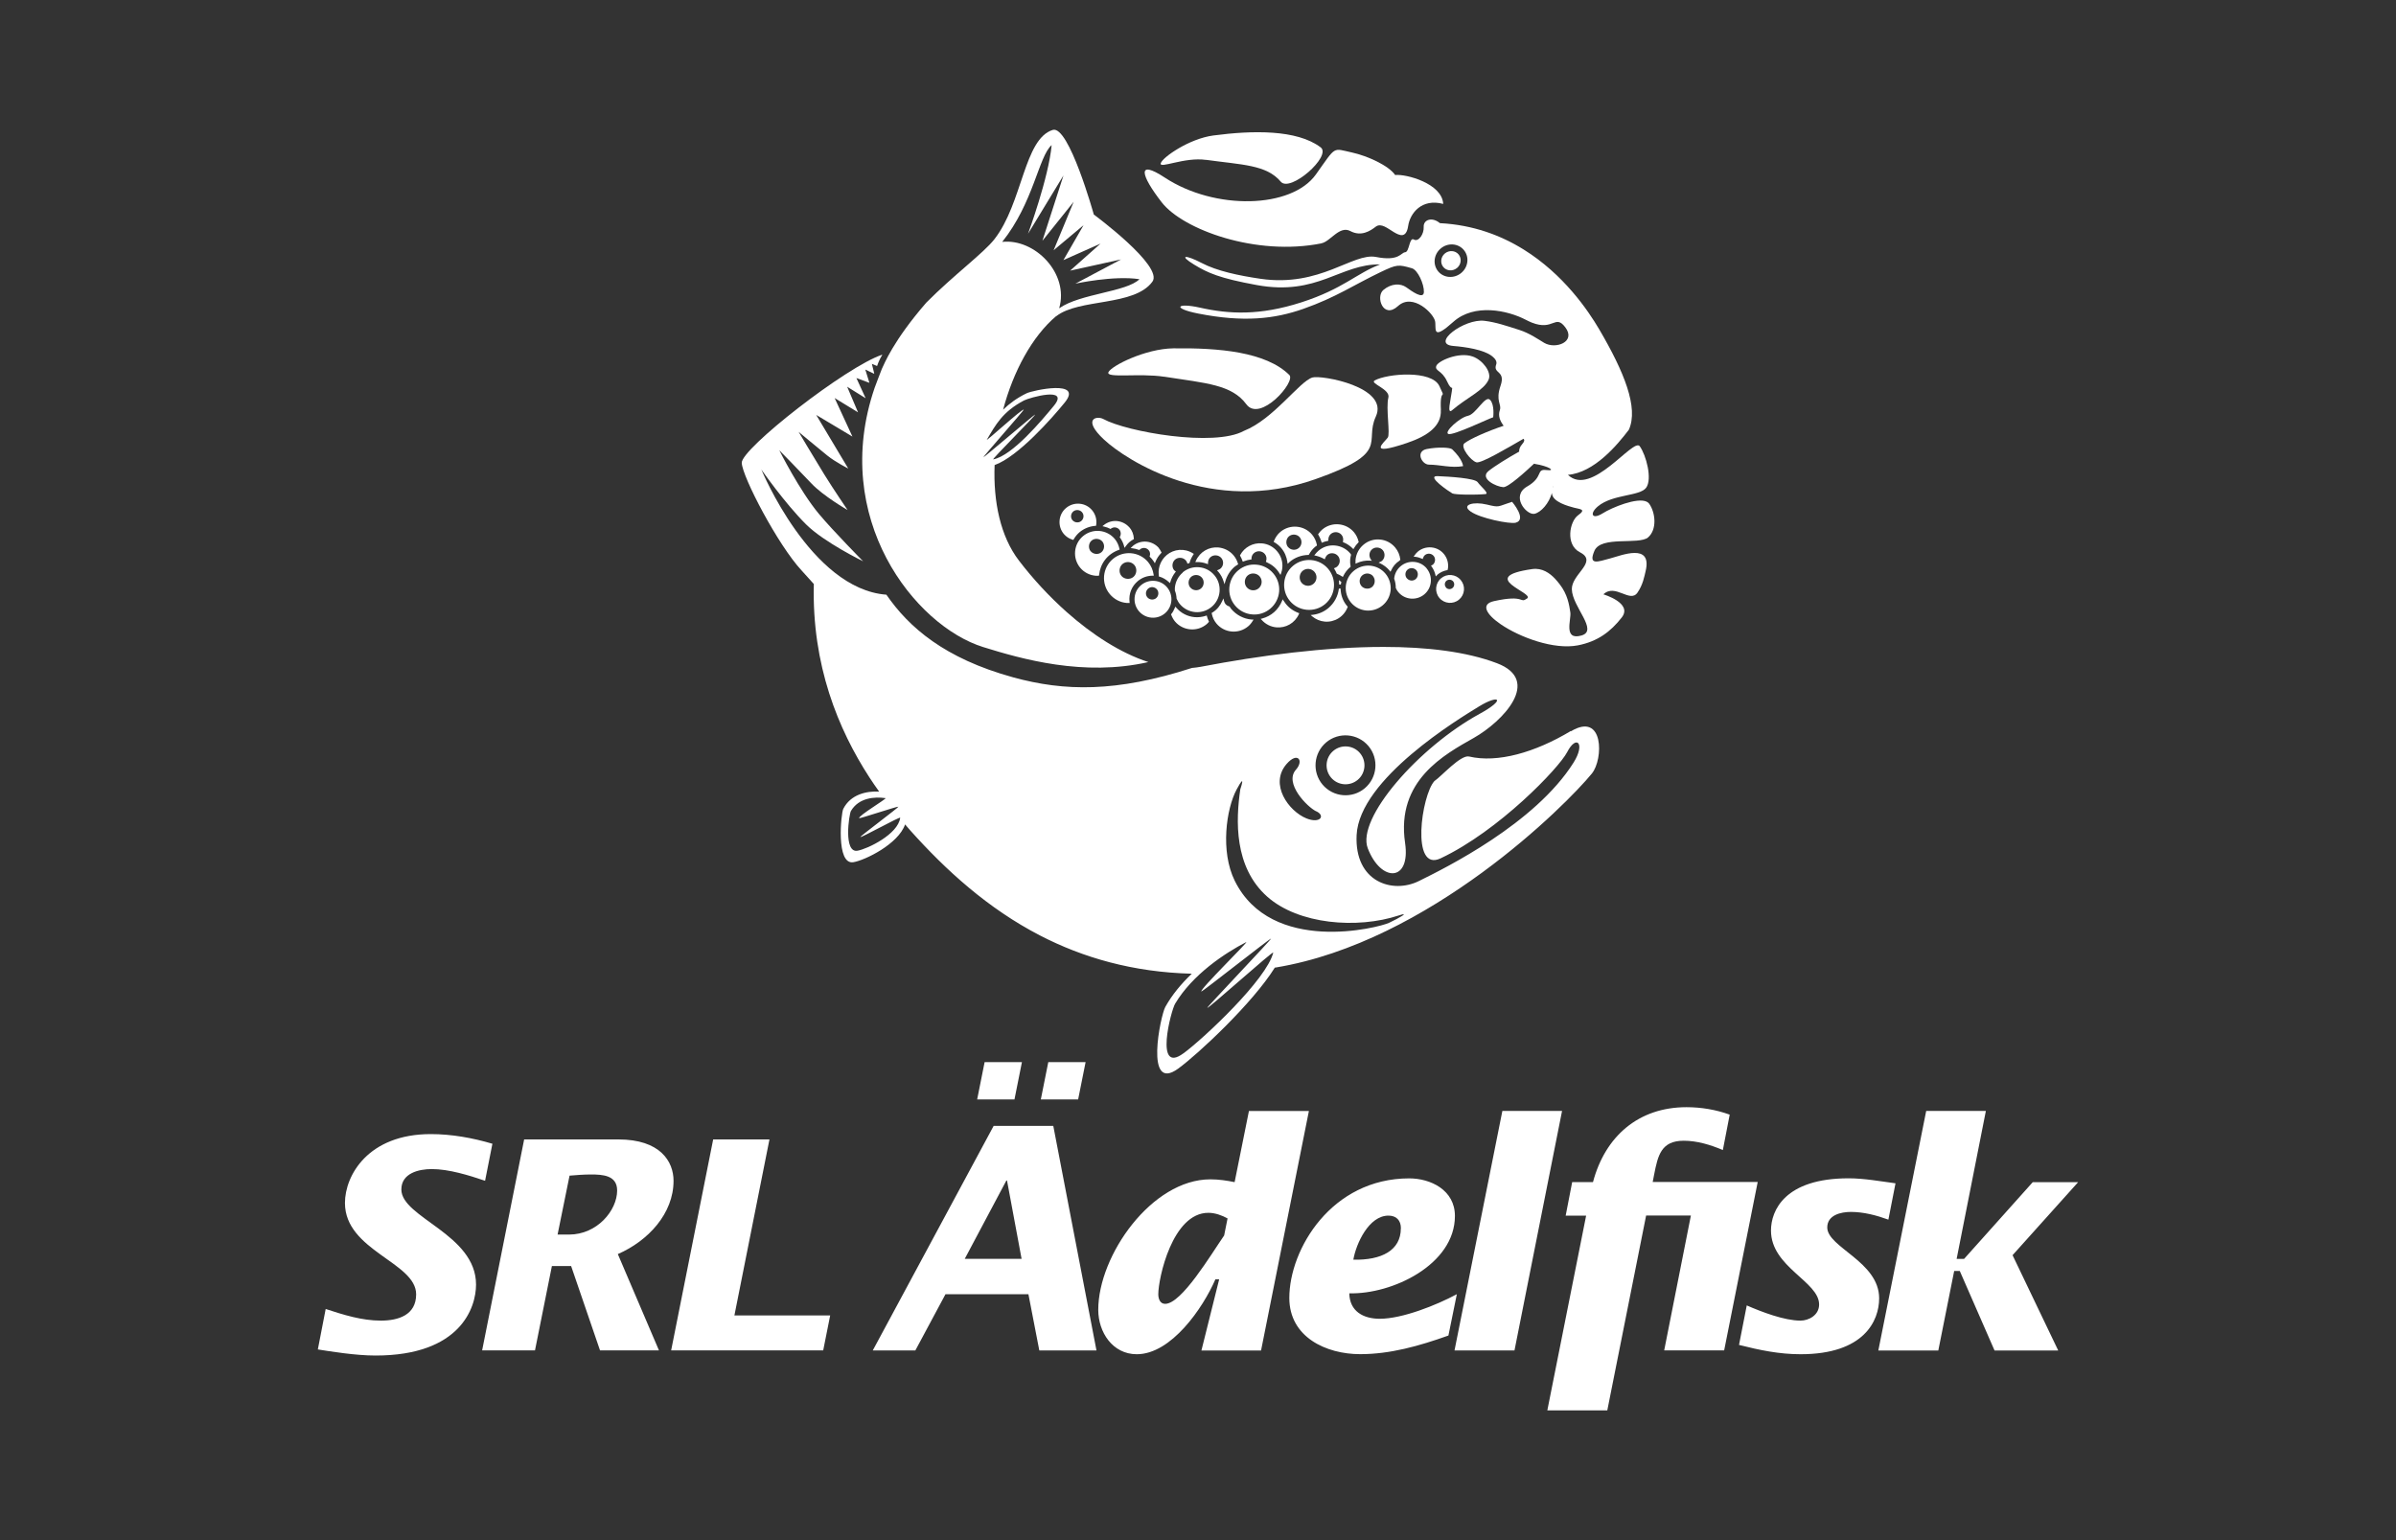 <?xml version="1.0" encoding="UTF-8"?>
<svg id="srladelfisk_white" data-name="srladelfisk white" xmlns="http://www.w3.org/2000/svg" viewBox="0 0 350 225">
  <rect x="0" y="0" width="350" height="225" fill="#333333" stroke="none"/>
  <defs>
    <style>
      .cls-1 {
        fill: #fff;
      }
    </style>
  </defs>
  <g>
    <path class="cls-1" d="M47.57,191.23c2.6.85,5.29,1.7,8.06,1.7,2.56,0,5.16-.81,5.16-3.84,0-4.69-10.4-6.35-10.4-13.35,0-4.01,3.37-10.06,12.54-10.06,3.03,0,6.1.55,9,1.41l-1.07,5.41c-2.39-.81-5.29-1.71-7.8-1.71-1.88,0-4.43.6-4.43,2.98,0,4.13,10.91,6.52,10.91,13.9,0,3.37-2.3,10.36-14.67,10.36-2.99,0-6.57-.6-8.44-.89l1.15-5.93ZM76.56,166.46h13.77c6.1,0,8.06,3.2,8.06,6.05,0,4.78-3.71,8.78-8.14,10.7l6.01,14.07h-8.61l-4.22-12.32h-2.81l-2.47,12.32h-7.72l6.14-30.83ZM81.46,180.36h1.66c4.13,0,7.03-3.54,7.03-6.44,0-2.22-2.09-2.34-3.84-2.34-1.02,0-2.13.09-3.11.17l-1.75,8.61ZM104.17,166.46h8.23l-5.12,25.71h13.99l-1.02,5.11h-22.21l6.14-30.83Z"/>
    <path class="cls-1" d="M145.15,164.48h8.71l6.31,32.81h-8.35l-1.59-8.21h-12.12l-4.4,8.21h-6.22l17.66-32.81ZM149.23,183.9l-2.13-11.44h-.09l-6.08,11.44h8.31ZM143.83,155.17h5.45l-1.09,5.45h-5.45l1.09-5.45ZM153.13,155.17h5.45l-1.09,5.45h-5.45l1.09-5.45ZM178.09,186.9h-.55c-1.81,4.18-6.44,10.94-11.48,10.94-3.54,0-5.63-3.22-5.63-6.49,0-7.94,7.81-19.06,16.38-19.06,1.22,0,2.41.18,3.54.41l2.09-10.39h8.76l-6.99,34.99h-8.71l2.59-10.39ZM179.32,178c-.82-.45-1.82-.82-2.81-.82-5.26,0-7.31,9.58-7.31,11.89,0,.63.23,1.41,1,1.41,2.41,0,6.67-7.17,8.62-9.99l.5-2.5ZM211.58,195.11c-4.31,1.54-8.53,2.72-12.89,2.72-4.99,0-10.35-2.5-10.35-8.21,0-7.13,6.17-17.47,17.52-17.47,3.09,0,6.67,1.68,6.67,5.49,0,7.13-9.21,11.48-15.43,11.3.05,2.63,2.04,3.72,4.45,3.72,3.31,0,8.31-2,11.26-3.59l-1.23,6.04ZM204.64,179.45c0-1.18-.68-1.86-1.82-1.86-2.86,0-4.72,4.08-5.13,6.44,4.13.09,6.94-1.36,6.94-4.58ZM219.47,162.3h8.71l-6.95,34.99h-8.76l6.99-34.99ZM231.71,177.59h-3l.95-4.9h3.04c1.77-6.67,6.63-10.94,13.66-10.94,2.13,0,4.31.36,6.31,1.09l-1,5.17c-1.82-.77-3.77-1.36-5.72-1.36-3.31,0-3.77,2.18-4.31,4.9l-.22,1.13h15.34l-4.9,24.6h-8.76l3.9-19.7h-6.54l-5.67,28.46h-8.76l5.67-28.46ZM275.86,178.18c-1.77-.64-3.63-1.13-5.49-1.13-1.45,0-3.45.45-3.45,2.27,0,2.91,7.58,4.99,7.58,10.35,0,3.27-2.18,8.17-11.48,8.17-3.09,0-5.95-.59-8.99-1.36l1.13-5.77c2.18.95,5.49,2.22,7.85,2.22,1.18,0,2.72-.77,2.72-2.36,0-3.36-7.03-5.45-7.03-10.8,0-2.91,2-7.63,11.34-7.63,2.27,0,4.72.45,6.85.73l-1.04,5.31ZM281.38,162.3h8.71l-4.27,21.61h1.09l10.03-11.21h6.63l-9.58,10.67,6.67,13.93h-9.3l-5.08-11.62h-.82l-2.32,11.62h-8.76l6.99-34.99Z"/>
  </g>
  <g>
    <path class="cls-1" d="M229.45,106.8c-5.24,3.14-10.69,4.69-14.85,3.72-1.23-.29-4.02,2.88-5.07,3.59-1.89,2.08-3.48,13.35.9,11.29,8.51-4.01,17.29-13.19,18.49-15.51,1.36-2.65,2.71-1.29.94,1.52-5.63,8.93-18.74,15.4-22.59,17.3-3.84,1.91-9.43.16-9.1-6.71.4-8.22,14.94-16.99,17.87-18.79,2.94-1.8,4.04-1.08.09,1.08-8.9,4.87-18.02,15.28-16.33,19.64,1.93,5.02,6.29,4.94,5.45-.78-1.35-9.16,5.8-12.94,10.04-15.35,4.25-2.41,9.98-8.4,3.38-10.91-4.45-1.69-10.23-2.38-16.57-2.38-8.49,0-17.99,1.23-26.69,2.9-.43.08-.86.13-1.29.17-11.1,3.59-18.65,3.42-26.1,1.38-10.08-2.77-15.26-7.33-18.54-12.08-11.07-.83-18.26-18.28-18.26-18.28,0,0,3.38,4.88,6.54,8.02,2.63,2.61,8.32,5.38,8.32,5.38,0,0-4.37-4.42-6.47-6.94-2.83-3.4-5.78-9.29-5.78-9.29,0,0,3.13,3.19,4.69,4.85,1.73,1.84,5.29,3.89,5.29,3.89,0,0-2.09-3.07-3.43-5.24-1.71-2.78-3.72-6.18-3.72-6.18,0,0,3,2.5,4.19,3.46,1.19.96,3.06,1.9,3.06,1.9l-4.68-7.83,5.29,3.16-2.6-5.63,3.42,2.09-1.59-3.74,2.7,1.68-1.35-2.95,1.9.7-.6-1.94,1.28.61s.01-.03.02-.05l-.34-1.39.76.31s.25-.82.77-1.66c-5.24,1.72-20.63,13.75-20.54,15.81.09,2.07,5.31,12.04,8.76,15.74.85.91,1.36,1.53,1.77,1.96-.3,11.87,3.57,21.24,8.12,28.25.47.72.94,1.41,1.42,2.07-1.86-.09-4.16.41-5.24,2.53-.32.62-1.11,8.22,1.48,7.79,1.69-.28,6.57-2.65,7.55-5.52.26.3.52.61.77.89,5.2,5.81,11.32,11.39,18.93,15.33,6.27,3.24,13.56,5.37,22.18,5.59-1.52,1.45-2.89,3.09-3.87,4.86-.68,1.22-3.09,12.63,1.89,9,2.9-2.11,10.87-9.55,14.11-14.75.05,0,.11-.01.16-.02,22.45-3.72,42.41-23.75,46.15-28.33,1.71-2.09,1.78-9.08-3.05-6.18ZM125.27,124.28c-2.1.38-1.24-5.33-.97-5.8,1.15-1.96,3.5-2.11,5.05-1.88.29.04-4.06,2.62-3.84,2.93.07.09,5.67-1.78,5.73-1.68.05.1-5.61,4.33-5.57,4.43.06.18,5.86-3.06,5.83-2.81-.32,2.4-4.74,4.54-6.23,4.81ZM199.36,115.16c-1.85,1.55-4.61,1.31-6.17-.54-1.55-1.85-1.31-4.61.54-6.17,1.85-1.55,4.61-1.31,6.17.54,1.55,1.85,1.31,4.61-.54,6.17ZM198.67,110.03c.98,1.17.83,2.92-.34,3.9-1.17.98-2.92.83-3.9-.34-.98-1.17-.83-2.92.34-3.9,1.17-.98,2.92-.83,3.9.34ZM192.28,118.52c1.38.66.56,1.84-1.44,1.04-2.6-1.05-5.47-5-2.89-7.96,1.6-1.83,2.55-.49,1.36.84-1.77,1.98,1.64,5.45,2.96,6.09ZM172.87,153.88c-4.27,3.16-1.82-6.23-1.21-7.25,2.55-4.28,7.29-7.4,10.37-8.99.59-.3-6.94,7.04-6.53,7.21.12.05,10.07-7.81,10.17-7.73.1.08-9.38,10.01-9.32,10.12.11.19,9.74-8.48,9.64-8.07-.94,3.89-10.1,12.49-13.12,14.72ZM202.92,134.81c-1.53.73-17.19,4.71-22.55-6.13-2.13-4.31-1.24-10.53.27-13.34,1.45-2.7.54-.04.54-.04-.66,4.51-.94,11.35,3.92,15.68,4.58,4.08,13.16,4.76,19.22,2.76,1.73-.57.13.34-1.4,1.07ZM154.3,46.19c3.33-2.61,11.38-1.41,14.04-5.04,1.67-2.27-8.56-9.81-8.56-9.81,0,0-3.65-13.1-6-12.36-4.22,1.32-4.39,10.69-8.53,15.98-1.59,2.03-5.96,5.24-9.93,9.24-4.88,5.62-6.17,9.02-6.5,9.69-.35.9-.71,1.82-1.05,2.75-6.53,19.05,5.86,34.78,15.85,37.89,5.63,1.75,14.7,4.34,24.13,2.19-4.06-1.32-8.2-3.99-11.98-7.35-2.52-2.25-4.88-4.8-6.92-7.47-2.71-3.53-3.77-8.62-3.56-13.96,3.43-1.22,8.43-6.9,10.24-9.13,2.78-3.41-4.66-1.79-5.56-1.36-1.41.68-2.52,1.51-3.44,2.4,1.49-5.61,4.24-10.7,7.76-13.68ZM146.4,35.34c4.6-5.76,5.31-12.48,7.22-14.14-.42,4.73-3.45,12.95-3.45,12.95l5.18-8.52-3.08,9.55,4.57-5.7-2.93,7.08,4.37-3.66-2.94,5.1,5.42-2.41-4.44,3.95,7.44-1.64-6.67,3.54s5.6-1.23,9.36-.65c-1.92,1.88-8.65,2.09-11.73,4.25,1.49-5.11-3.57-10.23-8.33-9.7ZM144.16,64.23c1.25-2.13,2.28-4.08,5.43-5.73.75-.39,6.76-2.12,4.34.8-1.7,2.06-6.04,7.28-8.84,7.81-.3.06,6.25-6.47,6.12-6.55-.08-.05-7.51,6.32-7.57,6.25-.05-.07,5.93-6.86,5.9-6.95-.1-.3-5.62,4.78-5.39,4.37Z"/>
    <g>
      <path class="cls-1" d="M240.72,78.53c1.37-1.15,1.11-3.64.19-4.94-.09-.12-.21-.22-.35-.29-1.37-.69-5.08.83-6.46,1.7-1.53.96-1.96.05-.69-1.02,2.16-1.81,6.11-1.46,7.05-2.72.94-1.27,0-4.78-.93-6.07-.92-1.3-7.04,7.5-10.49,4.18,3.86-.33,7.22-4.38,8.9-6.59,1.45-3.22-.7-8.47-4.32-14.65-1.66-2.83-5.24-8.07-11.05-11.68-3.33-2.07-7.39-3.6-12.23-3.85-1.14-.96-2.43-.51-2.37.55.06,1.06-.77,2.24-1.44,1.84-.67-.4-.64,1.82-1.27,1.86-.63.05-.86,1.36-4.25.69-3.39-.66-8.13,4.46-16.86,3.19-3.21-.47-6.39-1.14-8.63-2.32-2.37-1.24-3.39-1.16-1.08.25,1.99,1.21,3.71,1.99,9.13,2.98,8.92,1.64,12.22-3.11,18.03-3.01-3.45,1.3-5.38,3.57-11.5,5.54-6.09,1.96-10.56,1.73-14.83.77-3.4-.76-4.09.11-.22.87,6.65,1.31,11.16.78,15.34-.69,4.81-1.69,7.38-3.51,11.35-5.4,2.31-1.1,2.53-1.1,4.51-.53.86.25,1.79,2.33,1.75,3.47-.04,1.15-1.76-.11-2.59-.7-.82-.58-2.16-.58-3.33.4-1.17.98-.03,4.33,2.14,2.35,2.17-1.98,5.29,1.14,5.43,2.3,0,.07.01.15.02.23.06,1.12-.24,2.35,2.64-.23,3.05-2.72,7.91-1.69,10.6-.28.31.16.59.29.86.4,3.18,1.26,3.38-1.29,4.88.68,1.63,2.14-1.42,3.27-3.09,2.27-.73-.43-2.12-1.41-3.65-1.89-1.98-.63-3.37-1.11-5.05-1.32-2.98-.37-7.92,3.39-4.57,3.67,1.84.15,4.44.54,5.65,1.48.51.39.77.82.62,1.23-.51,1.38,1.42.85.64,3.1-.78,2.25.2,2.69-.11,3.57-.29.85.05,1.61.56,2.28-2.25.75-4.88,1.89-5.74,2.57-.63.5.9,2.52,1.76,2.77.69.2,4.63-2.15,6.88-3.44.17.16.16.39-.21.81-.32.36-.44.73-.43,1.07-1.54.85-3.64,2.15-4.48,2.84-1.34,1.1,1.16,2.3,2.17,2.35.74.03,3.32-2.33,4.49-3.43.05.01.1.03.15.04,1.92.3,3.19,1.07,1.64.89-1.55-.18-.36,1-2.79,2.4-2.42,1.39-.18,4.11.98,4,.03,0,.06,0,.09-.01.98-.23,2.11-1.53,2.54-3.04.01,1.32,2.46,1.94,3.24,2.15.86.23,1.84.21.59,1.1-1.25.89-1.89,4.3.24,5.4.23.12.42.24.56.36,1.54,1.35-1.75,2.99-1.72,5.05.05,2.57,3.94,6.04,1.41,6.76-2.7.77-1.47-2.34-1.63-3.38-.17-1.12-.4-2.62-1.56-4.11-.18-.23-.41-.52-.68-.81-.75-.79-1.86-1.61-3.33-1.4-8.21,1.17.42,3.48-.74,4.29-1.15.81-.2-.63-4.84.39-2,.44-1.14,1.93.98,3.38,2.79,1.91,7.77,3.76,11.27,3.08,2.89-.56,4.79-2,6.41-4.07,1.65-2.11-2.68-3.38-2.68-3.38,1.72-1.65,3.88,1.32,4.97-.24.81-1.16,1.02-2.41,1.2-3.16.99-4.18-3.57-2.27-5.21-1.84-1.65.42-3.23,1.12-2.27-1.12.96-2.24,6.48-.82,7.85-1.96ZM210.46,36.3c1.03-.87,2.54-.77,3.37.22.83.99.66,2.49-.37,3.35-1.03.86-2.54.77-3.37-.22-.83-.99-.66-2.49.37-3.35ZM226.83,71.31c.01-.12.04-.25.04-.37.01.1,0,.23-.04.37Z"/>
      <path class="cls-1" d="M191.71,55.15c-1.88.56-5.67,6.09-10.01,7.8-4.34,2.39-17.1.14-20.52-1.73-.98-.53-3.15-.02.09,3,3.24,3.02,15.72,11.12,30.86,5.79,11.15-3.92,7.09-5.34,8.84-9.14,2-4.34-7.94-6.12-9.27-5.72Z"/>
      <path class="cls-1" d="M170.06,55.03c6.16.96,9.87,1.15,12.01,4.04,2,2.69,7.27-3.3,6.27-4.29-3.43-3.39-10.32-3.97-16.93-3.89-4.1.05-9.05,2.55-9.49,3.48-.44.93,4.54.11,8.15.67Z"/>
      <path class="cls-1" d="M210.48,59.9c-.19-3.68.88-1.13-.22-3.5-1.11-2.37-7.6-1.84-9.45-.82-.79.43,2.31,1.26,2,2.5-.39,1.56.3,5.29-.09,5.85-.47.67-3.22,2.82,2.82.78,3.13-1.06,5.05-2.55,4.93-4.8Z"/>
      <path class="cls-1" d="M215.11,52.08c-2.03-.72-5.1.67-5.31,1.4-.22.74.84.6,1.58,2.23.76,1.67.84.34.69,1.51-.15,1.18-.75,3.39.05,2.71,2.17-1.86,4.67-2.9,5.34-4.49.46-1.1-.9-2.85-2.34-3.36Z"/>
      <path class="cls-1" d="M214.43,60.75c-1.15.2-3.56,2.38-2.86,2.65.7.27,6.03-2.31,6.55-2.44,0,0,.24-1.82-.46-2.55-.7-.72-2.08,2.14-3.23,2.33Z"/>
      <path class="cls-1" d="M221.38,76.37c1.76-.43-.5-3.06-.5-3.06-2.2.7-1.75.87-3.69.4-1.94-.47-3.79.02-2.36,1.02,1.42,1,5.69,1.84,6.55,1.64Z"/>
      <path class="cls-1" d="M216.99,72.18c.63-.06-.73-1.15-1.14-1.74-.41-.58-4.09-.81-5.85-.88-1.77-.07,1.76,2.31,2.15,2.52.39.21,3.44.24,4.84.1Z"/>
      <path class="cls-1" d="M213.72,68.11s0-.94-1.59-2.47c-.28-.27-2.03-.37-3.72-.04-1.69.34-.72,2.28.33,2.28,1.59,0,3.25.53,4.98.22Z"/>
      <path class="cls-1" d="M193.05,35.54c1.29-.26,2.62-2.63,4.21-1.78,1.59.85,2.93-.04,3.7-.64.78-.6,1.77.27,2.63.78.87.52,1.83.96,2.11-.89.27-1.85,1.97-4.06,5.12-3.22-.16-3-5.45-4.4-7.02-4.22-.92-1.37-4.05-2.8-6.3-3.29-2.9-.63-2.26-1.03-5.28,3.21-3.57,5-14.75,5.26-22.06.46-4.15-2.73-3.55-.37-.45,3.62,3.11,3.98,13.78,7.9,23.34,5.98Z"/>
      <path class="cls-1" d="M176.17,23.35c5.22.73,8.83.7,10.92,3.19,1.38,1.64,7.49-3.75,5.83-5.01-3.47-2.63-9.97-2.49-15.66-1.74-3.53.46-7.45,3.19-7.7,4.06-.25.87,3.44-.94,6.61-.49Z"/>
      <path class="cls-1" d="M212.84,39.15c.61-.51.71-1.4.22-1.99-.49-.58-1.38-.64-2-.13-.61.51-.71,1.4-.22,1.99.49.58,1.38.64,1.99.13Z"/>
    </g>
    <path class="cls-1" d="M209.89,84.05l-.16.16-.05-.22c-.1-.44-.29-.86-.56-1.23l-.08-.12.12-.07s.05-.02.07-.03c.03-.02.06-.03.08-.05.37-.31.43-.91.11-1.28-.32-.38-.9-.43-1.28-.11-.12.1-.21.24-.27.44l-.04.13-.13-.06c-.33-.14-.66-.24-.99-.27l-.21-.02.12-.17c.16-.23.31-.41.49-.56.55-.46,1.25-.68,1.97-.62.72.06,1.37.4,1.83.95.46.55.68,1.25.62,1.97,0,.09-.03.17-.04.25l-.02.07s-.02.08-.02.09h-.09c-.5.1-.96.31-1.34.62-.03.02-.05.05-.08.08-.02.02-.04.04-.06.07ZM196.18,79.2l.1.04c.49.2.92.49,1.3.87l.12.12.08-.14c.17-.29.39-.58.65-.84l.05-.05-.02-.07c-.12-.52-.35-.98-.67-1.37-1.17-1.39-3.24-1.57-4.63-.41-.2.17-.38.37-.57.64l-.05.07.04.07c.2.33.35.67.45,1.02l.04.14.13-.05c.24-.1.49-.17.74-.22l.1-.02v-.11c-.01-.36.12-.67.37-.89.47-.39,1.17-.33,1.56.14.22.26.29.61.21.96l-.02.11ZM192.37,79.61v.08s-.05.05-.05.05c-.03.02-.06.04-.09.06-.03.02-.06.04-.09.06-.37.31-.69.7-.93,1.15l-.04.06h-.07c-1.02.03-1.95.38-2.7,1.01-.02.02-.04.04-.06.06-.02.02-.04.05-.07.07l-.18.16-.03-.24c-.1-.77-.41-1.49-.91-2.08-.27-.32-.59-.59-1.01-.84l-.09-.05.04-.1c.21-.55.53-1.01.95-1.36,1.39-1.16,3.47-.98,4.63.41.35.42.59.93.7,1.5ZM188.16,79.92c.39.47,1.1.53,1.56.14.47-.39.53-1.1.14-1.57-.38-.46-1.11-.52-1.57-.14-.45.38-.52,1.11-.14,1.57ZM165,77.08c-.46-.55-1.12-.89-1.84-.96-.69-.06-1.37.15-1.92.59l-.2.16.25.06c.33.08.61.18.86.31l.07.04.06-.05c.39-.29.92-.23,1.23.14.24.29.28.7.09,1.03l-.04.07.05.07c.28.4.48.82.59,1.24l.07.26.16-.22c.35-.49.66-.76,1.13-1.02l.07-.04v-.08c-.03-.6-.25-1.16-.62-1.61ZM169.31,80.09c-.46-.55-1.12-.89-1.84-.96-.72-.06-1.42.16-1.98.62-.03.03-.06.06-.09.09-.02.02-.03.03-.05.05l-.19.18.26.03c.31.04.61.11.94.23l.07.02.06-.05s.03-.03.03-.04c.39-.32.96-.27,1.28.12.2.23.25.55.15.86l-.02.07.05.05c.15.14.36.36.52.61l.2.32s.09-.23.09-.23c.19-.47.47-.89.83-1.26l.06-.06-.04-.08c-.11-.24-.23-.42-.36-.58ZM157.71,77.74c-.33.28-.62.62-.87,1.05l-.05.09-.1-.03c-.51-.15-.95-.44-1.29-.84-.46-.55-.68-1.25-.62-1.97.06-.72.4-1.37.95-1.83.55-.46,1.25-.68,1.97-.62.72.06,1.37.4,1.83.95.46.55.68,1.25.62,1.97,0,.05-.01.09-.02.14,0,.02-.01.05-.01.07l-.02.1h-.1c-.86.07-1.65.39-2.3.93ZM156.67,76c.31.37.91.43,1.28.11.38-.32.44-.9.11-1.28-.31-.37-.91-.42-1.28-.11-.38.32-.44.9-.11,1.29ZM160.54,84s-.01.11-.01.11h-.11s-.09,0-.09,0c-.09,0-.19,0-.3,0-.87-.08-1.67-.49-2.23-1.16-1.16-1.39-.98-3.47.41-4.63,1.39-1.16,3.46-.98,4.63.41.34.41.57.9.69,1.45l.02.11-.1.04c-1.7.6-2.73,2.03-2.9,3.67ZM159.33,80.54c.38.45,1.11.52,1.56.14.46-.38.52-1.11.14-1.57-.38-.45-1.11-.52-1.57-.14-.45.38-.52,1.11-.14,1.57ZM176.31,90.05l-.03-.13-.13.04c-.53.18-1.08.24-1.63.2-1.04-.09-2-.58-2.69-1.38l-.14-.16-.08.19c-.14.35-.3.64-.5.88l-.05.06.03.07c.14.37.32.69.54.96.56.67,1.36,1.08,2.23,1.16.88.08,1.73-.19,2.4-.75.09-.07.16-.16.24-.24l.05-.06.06-.06s-.04-.08-.04-.08c-.11-.24-.2-.47-.26-.7ZM170.42,81.1c-.81.68-1.25,1.73-1.16,2.8,0,0,.01.07.01.07,0,.03,0,.07.01.1,0,.02,0,.04,0,.05,0,0,0,.02,0,.02v.08s.09.02.09.02c.51.15.97.42,1.39.81l.15.14.06-.2c.15-.51.39-.97.72-1.39l.08-.1-.1-.08s-.05-.04-.07-.05c-.03-.02-.06-.04-.08-.06-.38-.45-.32-1.18.14-1.57.46-.38,1.18-.32,1.57.14.08.09.14.2.19.35l.04.12.12-.04s.04-.01.06-.02c.02,0,.03-.01.05-.02l.07-.02.02-.07c.1-.38.29-.77.54-1.15l.07-.11-.11-.07c-1.25-.8-2.8-.65-3.87.25ZM182.84,90.51s-.01,0-.01,0c-1.17-.1-2.23-.66-2.99-1.56-.09-.12-.16-.23-.21-.31l-.02-.04h-.04c-.43-.14-.67-.38-.77-.81l-.09-.37-.15.35c-.32.71-.76,1.27-1.4,1.68l-.1.06-.07.05.02.08c.11.56.35,1.05.69,1.46,1.16,1.39,3.24,1.57,4.63.4.25-.21.47-.47.67-.8l.11-.18h-.21s-.03-.02-.05-.01ZM192,81.14l.19.04c.43.1.83.25,1.2.46l.13.07.05-.14c.2-.57.65-.79,1.13-.74.3.03.56.17.75.39.39.47.33,1.17-.14,1.57-.09.08-.2.13-.31.17l-.14.06.08.13c.12.19.22.39.31.61l.02.05.05.02c.25.1.49.23.72.38l.12.08.06-.13c.25-.51.59-.96,1.02-1.31l.05-.05v-.07c-.07-.37-.08-.68-.06-.98.02-.24.07-.47.12-.66v-.06s-.02-.05-.02-.05c-.01-.01-.02-.03-.03-.05-.01-.03-.03-.05-.06-.08-.56-.67-1.36-1.08-2.23-1.16-.88-.08-1.73.19-2.4.76-.18.15-.34.33-.51.54l-.12.16ZM204.41,81.9l.07-.04.07-.04s0-.08,0-.08c-.07-.65-.33-1.26-.75-1.76-.56-.67-1.36-1.09-2.23-1.16-.87-.08-1.73.19-2.4.76-.67.56-1.08,1.36-1.16,2.23,0,.08,0,.16,0,.24,0,.03,0,.07,0,.1v.2s.18-.08.18-.08c.62-.29,1.28-.41,1.94-.37l.26.02-.15-.21c-.32-.48-.24-1.11.19-1.47.45-.38,1.18-.32,1.57.14.38.46.32,1.18-.14,1.57-.05.04-.11.07-.17.1-.02,0-.04.02-.07.03l-.24.11.24.11c.53.26.98.6,1.35,1.04,0,0,0,0,0,0,0,0,.01.02.02.03l.13.16.09-.19c.27-.6.66-1.07,1.21-1.42ZM208.39,83.03c.46.55.68,1.25.62,1.97-.06.72-.4,1.37-.95,1.83-.55.46-1.25.68-1.97.62-.72-.06-1.37-.4-1.83-.95-.14-.16-.25-.35-.36-.58v-.02s-.01-.03-.01-.03c0-.46-.08-.91-.23-1.31v-.03s0-.03,0-.03c.07-.7.41-1.34.95-1.79.55-.46,1.25-.68,1.97-.62.72.06,1.37.4,1.83.95ZM205.52,84.49c.32.38.9.44,1.28.11.37-.31.42-.91.11-1.28-.31-.37-.91-.43-1.29-.11-.38.32-.43.9-.11,1.28ZM187.53,87.81l-.03-.05-.13-.21-.09.23c-.54,1.31-1.57,2.22-2.92,2.58l-.2.05.14.15c.56.63,1.33,1.02,2.16,1.09,1.36.12,2.69-.61,3.28-1.94l.05-.12-.12-.05c-.92-.35-1.64-.93-2.13-1.74ZM195.86,85.42c0-.08.02-.15.04-.23l.02-.08.02-.08-.06-.05s-.03-.02-.04-.03c0,0-.02-.01-.02-.02l-.23-.18c.03.36.03.55.03.64h.25ZM196.79,88.54s-.02-.02-.03-.03c-.59-.7-.91-1.57-.93-2.52h-.25c-.13,1.11-.68,2.12-1.53,2.84-.65.55-1.45.89-2.3.99l-.29.03.22.19c.52.44,1.16.71,1.83.77,1.42.13,2.8-.69,3.34-2.1l.03-.07-.05-.06s-.03-.03-.05-.04ZM181.16,81.1l-.03.06.04.06c.13.23.24.47.33.72l.04.12.12-.05c.38-.14.72-.23,1.04-.27h.11s0-.12,0-.12c0-.34.14-.63.38-.83.47-.39,1.17-.33,1.57.14.24.28.31.66.19,1.04l-.03.11.1.05c.78.35,1.4.86,1.84,1.56l.05.08.14.22s.09-.25.09-.25c.1-.29.16-.55.18-.8.08-.87-.19-1.73-.76-2.4-.56-.67-1.36-1.09-2.23-1.16-1.28-.11-2.54.54-3.17,1.71ZM180.2,81.14c-.56-.67-1.36-1.08-2.23-1.16-1.36-.12-2.69.62-3.28,1.95l-.08.18h.2c.51-.01,1,.07,1.48.25l.17.06v-.18c0-.35.13-.65.38-.86.46-.38,1.18-.32,1.57.14.39.47.33,1.17-.14,1.56-.09.07-.19.12-.32.17l-.17.07.12.14s.03.03.05.05c.01,0,.02.02.03.03.35.41.6.88.76,1.4l.13.41.12-.41c.24-.85.72-1.61,1.4-2.18.18-.13.32-.22.4-.27l.08-.05-.03-.09c-.13-.45-.34-.85-.63-1.2ZM193.57,88.25c-1.54,1.29-3.85,1.09-5.14-.45-1.29-1.54-1.09-3.85.45-5.14,1.54-1.29,3.85-1.09,5.14.45,1.29,1.54,1.09,3.85-.45,5.14ZM192.02,83.55c-.44-.52-1.22-.59-1.74-.15-.5.42-.57,1.23-.15,1.74.44.52,1.22.59,1.74.15.52-.44.59-1.22.15-1.74ZM180.87,83.33c.75-.63,1.69-.93,2.66-.84.97.08,1.85.54,2.48,1.29.63.75.92,1.69.84,2.66-.09.97-.54,1.85-1.29,2.48-.75.63-1.69.93-2.66.84-.97-.08-1.85-.54-2.48-1.29-.63-.75-.92-1.69-.84-2.66.09-.97.54-1.85,1.29-2.48ZM182.12,85.8c.44.52,1.22.59,1.74.15.52-.44.59-1.22.15-1.74-.42-.5-1.23-.58-1.74-.15-.5.42-.58,1.23-.15,1.74ZM202.38,83.8c.56.67.83,1.52.76,2.4-.08.88-.49,1.67-1.16,2.23-.67.56-1.52.83-2.4.76-.87-.08-1.67-.49-2.23-1.16-.56-.67-.83-1.52-.76-2.4.08-.87.49-1.67,1.16-2.23.67-.56,1.52-.83,2.4-.76.87.08,1.67.49,2.23,1.16ZM200.58,84.18c-.39-.47-1.1-.53-1.57-.14-.47.39-.53,1.1-.14,1.57.38.45,1.11.52,1.56.14.45-.38.52-1.11.14-1.56ZM172.76,83.62c1.39-1.16,3.47-.98,4.63.41.57.67.83,1.52.76,2.4-.08.88-.49,1.67-1.16,2.23-.67.56-1.52.83-2.4.76-.87-.08-1.67-.49-2.23-1.16-.19-.22-.34-.49-.49-.81v-.02s0-.02,0-.02c-.02-.39-.1-.77-.25-1.14v-.02s0-.02,0-.02c0-.03,0-.06,0-.1,0-.08,0-.17,0-.26.08-.87.49-1.67,1.16-2.23ZM173.88,85.83c.39.47,1.1.53,1.56.14.46-.38.52-1.11.14-1.57-.39-.47-1.1-.53-1.57-.14-.45.38-.52,1.11-.14,1.57ZM165,87.95l.02.14h-.14s-.06,0-.1,0c-.06,0-.12,0-.18,0-.97-.08-1.85-.54-2.48-1.29-.63-.75-.92-1.69-.84-2.66.09-.97.54-1.85,1.29-2.48,1.54-1.29,3.85-1.09,5.14.45.43.52.71,1.16.81,1.85l.02.14h-.14c-.82,0-1.58.28-2.19.79-.88.74-1.35,1.83-1.21,3.05ZM163.82,84.14c.42.5,1.23.57,1.74.15.5-.42.58-1.23.15-1.74-.44-.52-1.22-.59-1.74-.15-.5.42-.58,1.23-.15,1.74ZM170.16,89.61c-1.14.96-2.84.81-3.8-.33-.46-.55-.68-1.25-.62-1.97.06-.72.4-1.37.95-1.83.55-.46,1.25-.68,1.97-.62.72.06,1.37.4,1.83.95.95,1.14.81,2.84-.33,3.8ZM167.61,87.27c.31.37.91.43,1.28.11.37-.31.43-.91.11-1.28-.32-.38-.9-.44-1.28-.11-.38.32-.44.9-.11,1.28ZM213.38,84.74c.35.42.52.94.47,1.48-.05.54-.3,1.03-.72,1.38-.86.72-2.15.61-2.87-.25-.72-.86-.61-2.15.25-2.87.42-.35.94-.52,1.49-.47.54.05,1.03.3,1.38.72ZM211.21,85.82c.24.29.68.33.97.08.29-.24.33-.68.09-.97-.24-.28-.69-.32-.97-.09-.29.24-.33.68-.08.97Z"/>
  </g>
</svg>